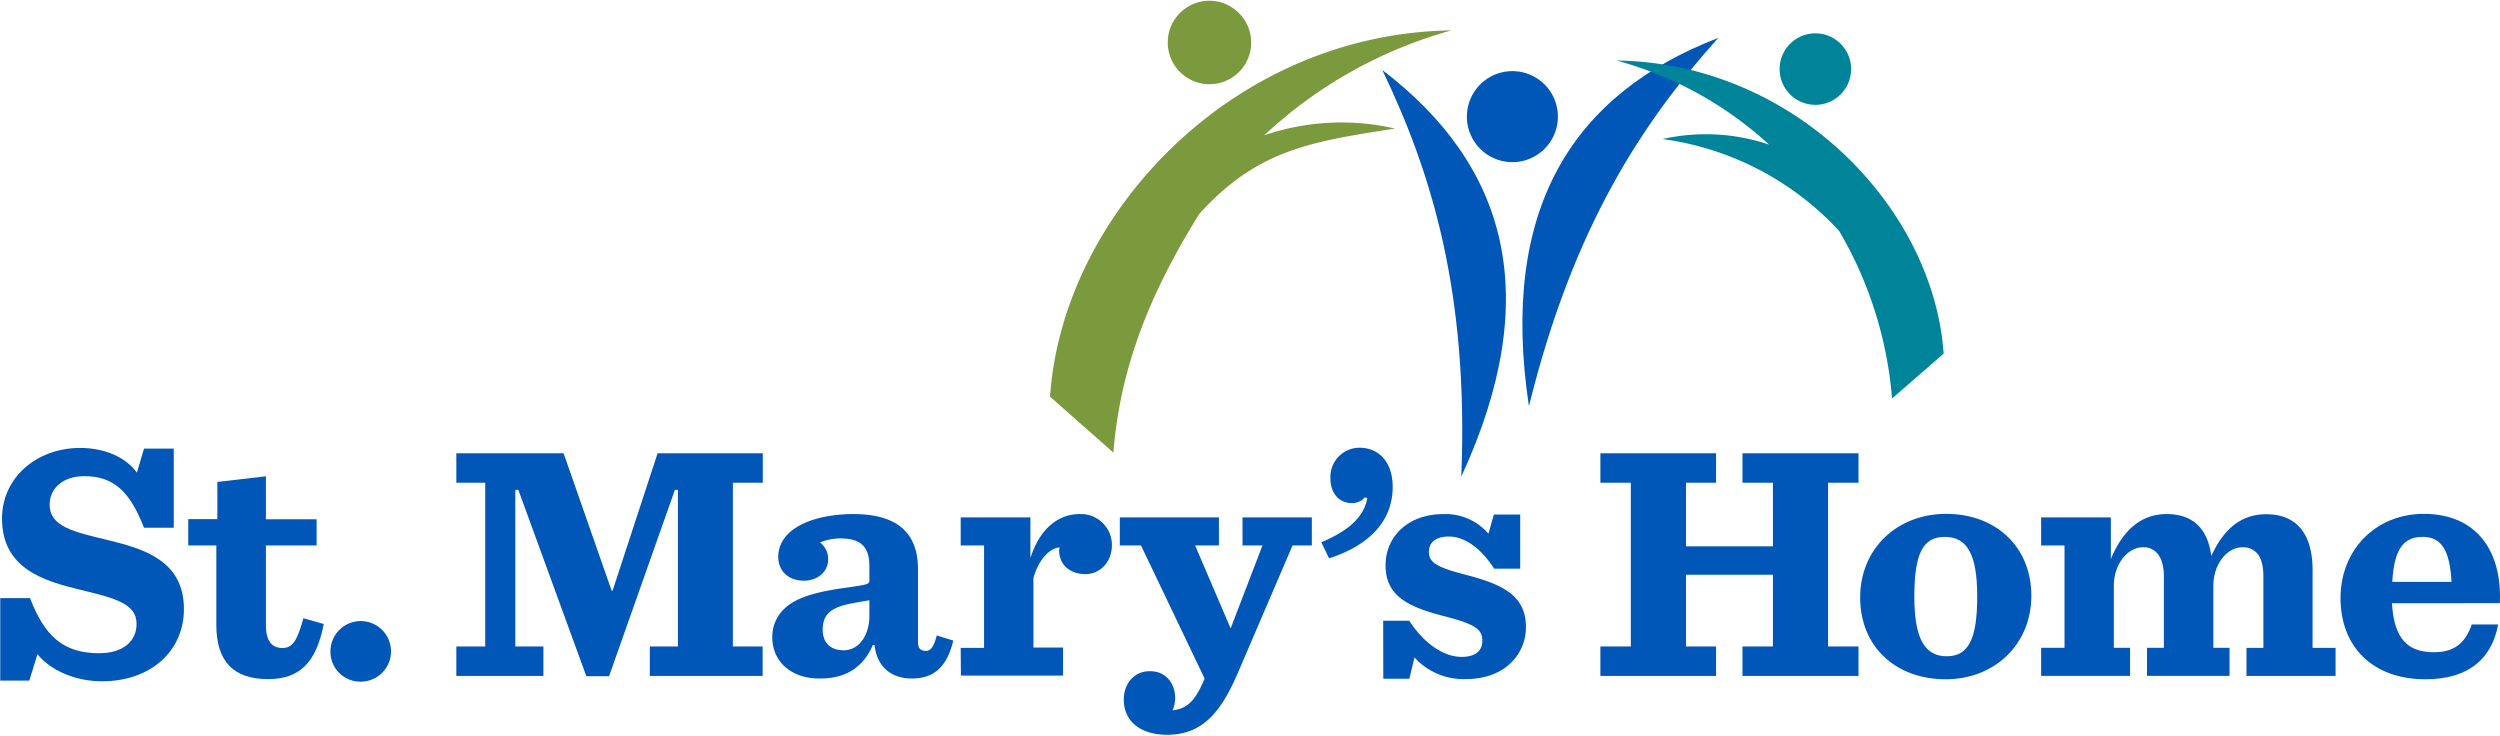 <?xml version="1.0" encoding="UTF-8"?> <svg xmlns="http://www.w3.org/2000/svg" width="6.73in" height="1.98in" viewBox="0 0 484.57 142.28"><title>stMarys_logo</title><path d="M434.19,248.65c1.44-35.8-5.8-59-15.31-78.81,24.05,18.35,31.56,43.61,15.31,78.81" transform="translate(-150.95 -156.41)" fill="#0057b8"></path><path d="M484,163.61c-28.21,10.9-42.48,33.06-36.7,71.39C455.87,200.23,469.29,180,484,163.61Z" transform="translate(-150.95 -156.41)" fill="#0057b8"></path><path d="M452.9,179.35a8.82,8.82,0,1,1-8.33-9.28A8.82,8.82,0,0,1,452.9,179.35Z" transform="translate(-150.95 -156.41)" fill="#0057b8"></path><path d="M366.76,244c1.15-14.46,5.75-28.85,16.69-46.33,11.11-12.16,20.95-13.89,37.92-16.48A46.35,46.35,0,0,0,396,182.49a87.26,87.26,0,0,1,36.27-20.33c-42.42.6-75.42,35.72-77.79,71L366.76,244" transform="translate(-150.95 -156.41)" fill="#7a9a3d"></path><path d="M393.47,164.64a8.09,8.09,0,1,1-8.09-8.23A8.15,8.15,0,0,1,393.47,164.64Z" transform="translate(-150.95 -156.41)" fill="#7a9a3d"></path><path d="M495.89,169.66a6.93,6.93,0,1,0,6.93-6.93A6.93,6.93,0,0,0,495.89,169.66Z" transform="translate(-150.95 -156.41)" fill="#00849a"></path><path d="M493.85,184.3A71.53,71.53,0,0,0,464.3,168c34.55.48,61.44,28.6,63.38,56.81l-10,8.7a76.16,76.16,0,0,0-10.24-32.46,56.89,56.89,0,0,0-34.25-17.83A38.36,38.36,0,0,1,493.85,184.3Z" transform="translate(-150.95 -156.41)" fill="#00849a"></path><path d="M151,272.2h5.77c2.82,7.34,6.43,10.68,13.38,10.68,4.65,0,7.27-2.29,7.27-5.7,0-4-4.39-5-11-6.62-7.08-1.71-15.08-4.13-15.08-13.77,0-8,6.76-13.7,15.15-13.7,4.72,0,8.79,1.77,11,4.78l1.37-4.65h5.77v15.34h-5.77c-2.75-7.15-6-10-11.54-10-4.39,0-6.75,2.55-6.75,5.51,0,4.32,4.79,5.31,11.28,6.88,7,1.7,14.75,4,14.75,13.37,0,8.2-6.49,14-15.87,14-5.37,0-10.1-2.23-12.52-5.25l-1.58,5.12H151Z" transform="translate(-150.95 -156.41)" fill="#0057b8"></path><path d="M202.49,248.59v8.33h9.83V262h-9.83v15.48c0,2.82,1,4.39,3.21,4.39,2,0,2.88-1.51,4.06-5.77l3.94,1.12c-1.44,7.47-4.66,10.68-10.82,10.68-6.69,0-10-3.47-10-10.49V262h-5.44v-5.11h5.64v-7.21Z" transform="translate(-150.95 -156.41)" fill="#0057b8"></path><path d="M215,282.62a5.87,5.87,0,1,1,5.84,5.77A5.78,5.78,0,0,1,215,282.62Z" transform="translate(-150.95 -156.41)" fill="#0057b8"></path><path d="M239.4,281.57H245V249.84H239.4v-5.71h20.79l9.31,26.62h.19l8.72-26.62H298.8v5.71H293v31.73h5.77v5.71H276.9v-5.71h5.45V251.22h-.59L269,287.34h-4.4l-13.18-36.12h-.59v30.35h5.45v5.71H239.4Z" transform="translate(-150.95 -156.41)" fill="#0057b8"></path><path d="M300.64,279.74a7.48,7.48,0,0,1,2.16-5.31c2-2,5.18-3.35,12.72-4.33,3.61-.53,3.94-.59,3.94-1.38V266c0-3.93-1.84-5.37-5.64-5.37a10.32,10.32,0,0,0-3.93.78,4,4,0,0,1,1.57,3.35c0,2.29-2,4.06-4.66,4.06-3.34,0-5-2.16-5-4.59,0-5.63,7-8.32,14.56-8.32,9.24,0,12.52,4.32,12.52,10.68v14c0,1.51.59,1.84,1.64,1.84.72,0,1.44-.73,2-3l3.21,1c-1.24,5.05-3.67,7.35-8.06,7.35-3.74,0-6.69-2-7.21-6.49h-.33c-2,4.65-5.64,6.49-10.16,6.49C304.57,287.87,300.64,284.72,300.64,279.74Zm18.82-4.13v-3c-.59.13-1.31.2-2.95.53-4.66.78-6.1,2.29-6.1,5.24,0,2.1,1.18,3.93,4.07,3.93S319.46,279.54,319.46,275.61Z" transform="translate(-150.95 -156.41)" fill="#0057b8"></path><path d="M337.16,281.84h4.53V262h-4.53v-5.44h13.51v7.87c1.83-5.7,5.37-8.52,9.57-8.52a6,6,0,0,1,6.23,6c0,3.28-2.29,5.64-5.11,5.64s-5.12-1.64-5.12-4.66c0-.13.07-.33.07-.52-1.77.13-3.94,2.1-5.05,5.9v13.51H357v5.44h-19.8Z" transform="translate(-150.95 -156.41)" fill="#0057b8"></path><path d="M378.73,291.54a5.81,5.81,0,0,1-.52,2.42c2.68-.32,4.32-1.57,6.23-6.16L372.11,262H368v-5.44h19.21V262H382.6l6.88,16.07L395.65,262h-3.87v-5.44h13.44V262h-3.74L391,286.42c-3.15,7.41-6.69,12.27-13.77,12.27-5.57,0-8.46-2.89-8.46-6.82,0-3.08,2-5.51,5.05-5.51C377.16,286.36,378.73,289,378.73,291.54Z" transform="translate(-150.95 -156.41)" fill="#0057b8"></path><path d="M407.06,261.38c5.44-2.3,8.26-5,8.91-8.53l-.46-.19a3.19,3.19,0,0,1-2.62,1.11c-2.36,0-4.06-1.9-4.06-4.72a5.65,5.65,0,0,1,5.57-6c3.93,0,6.49,2.88,6.49,7.6,0,6.36-4.2,11.21-12.33,13.84Z" transform="translate(-150.95 -156.41)" fill="#0057b8"></path><path d="M419.05,276.59h5.05c2.69,4.13,6.43,7,10.17,7,2.75,0,4-1.25,4-3.15,0-2.36-1.71-3.28-7.81-4.85-7.34-1.9-10.95-4.26-10.95-9.77s4.33-9.9,11.15-9.9a10.92,10.92,0,0,1,8.79,3.8L440.5,256h5.11v10.49h-5.05c-2.36-3.67-5.51-6.23-8.79-6.23-2.55,0-3.86,1.18-3.86,2.95,0,2.23,1.77,3.09,7.6,4.59,6.69,1.77,11.21,3.94,11.21,10,0,5.31-4.13,10.09-11.6,10.09a12.81,12.81,0,0,1-10-4.19l-1,4.13h-5.05Z" transform="translate(-150.95 -156.41)" fill="#0057b8"></path><path d="M461.15,281.57h5.9V249.84h-5.9v-5.71h22.42v5.71h-5.83v12.32h16.85V249.84h-5.9v-5.71h22.49v5.71h-5.9v31.73h5.9v5.71H488.69v-5.71h5.9v-13.9H477.74v13.9h5.83v5.71H461.15Z" transform="translate(-150.95 -156.41)" fill="#0057b8"></path><path d="M511.5,272.07c0-9.45,7.15-16.2,16.66-16.2,9.7,0,16.52,6.43,16.52,15.87s-7.15,16.19-16.59,16.19C518.32,287.93,511.5,281.57,511.5,272.07Zm22.69-.2c0-8.26-2-11.54-6.29-11.54s-5.9,3.34-5.9,11.6,2.09,11.54,6.29,11.54S534.19,280.13,534.19,271.87Z" transform="translate(-150.95 -156.41)" fill="#0057b8"></path><path d="M590.19,255.94c6.42,0,9,4.45,9,10.81v15.09h4.46v5.44H586.38v-5.44h3.28V268.07c0-2.1-.39-3.74-1.38-4.72a3.59,3.59,0,0,0-2.75-1c-2.75,0-5.57,3.08-5.57,7.48v12h3.14v5.44h-16v-5.44h3.27V268.07c0-2.1-.46-3.74-1.44-4.72a3.46,3.46,0,0,0-2.69-1c-2.75,0-5.57,3.08-5.57,7.48v12h3.15v5.44H546.58v-5.44h4.53V262h-4.53v-5.44h13.51v8.07c2.16-5.18,5.51-8.72,10.82-8.72s8,3.08,8.65,8.13C581.79,259.15,585.07,255.94,590.19,255.94Z" transform="translate(-150.95 -156.41)" fill="#0057b8"></path><path d="M614.58,273.18c.39,7.15,3.27,9.51,8.13,9.51,3.67,0,6-1.51,7.34-5.38h5.11c-1.18,6.43-5.5,10.62-14.09,10.62-10.23,0-16.46-6.29-16.46-15.73s6.89-16.33,16.13-16.33c10.36,0,15.21,7.34,14.75,17.31Zm.06-4.13h11.48c-.33-6.23-2-8.72-5.58-8.72S615,262.49,614.64,269.05Z" transform="translate(-150.95 -156.41)" fill="#0057b8"></path></svg> 
